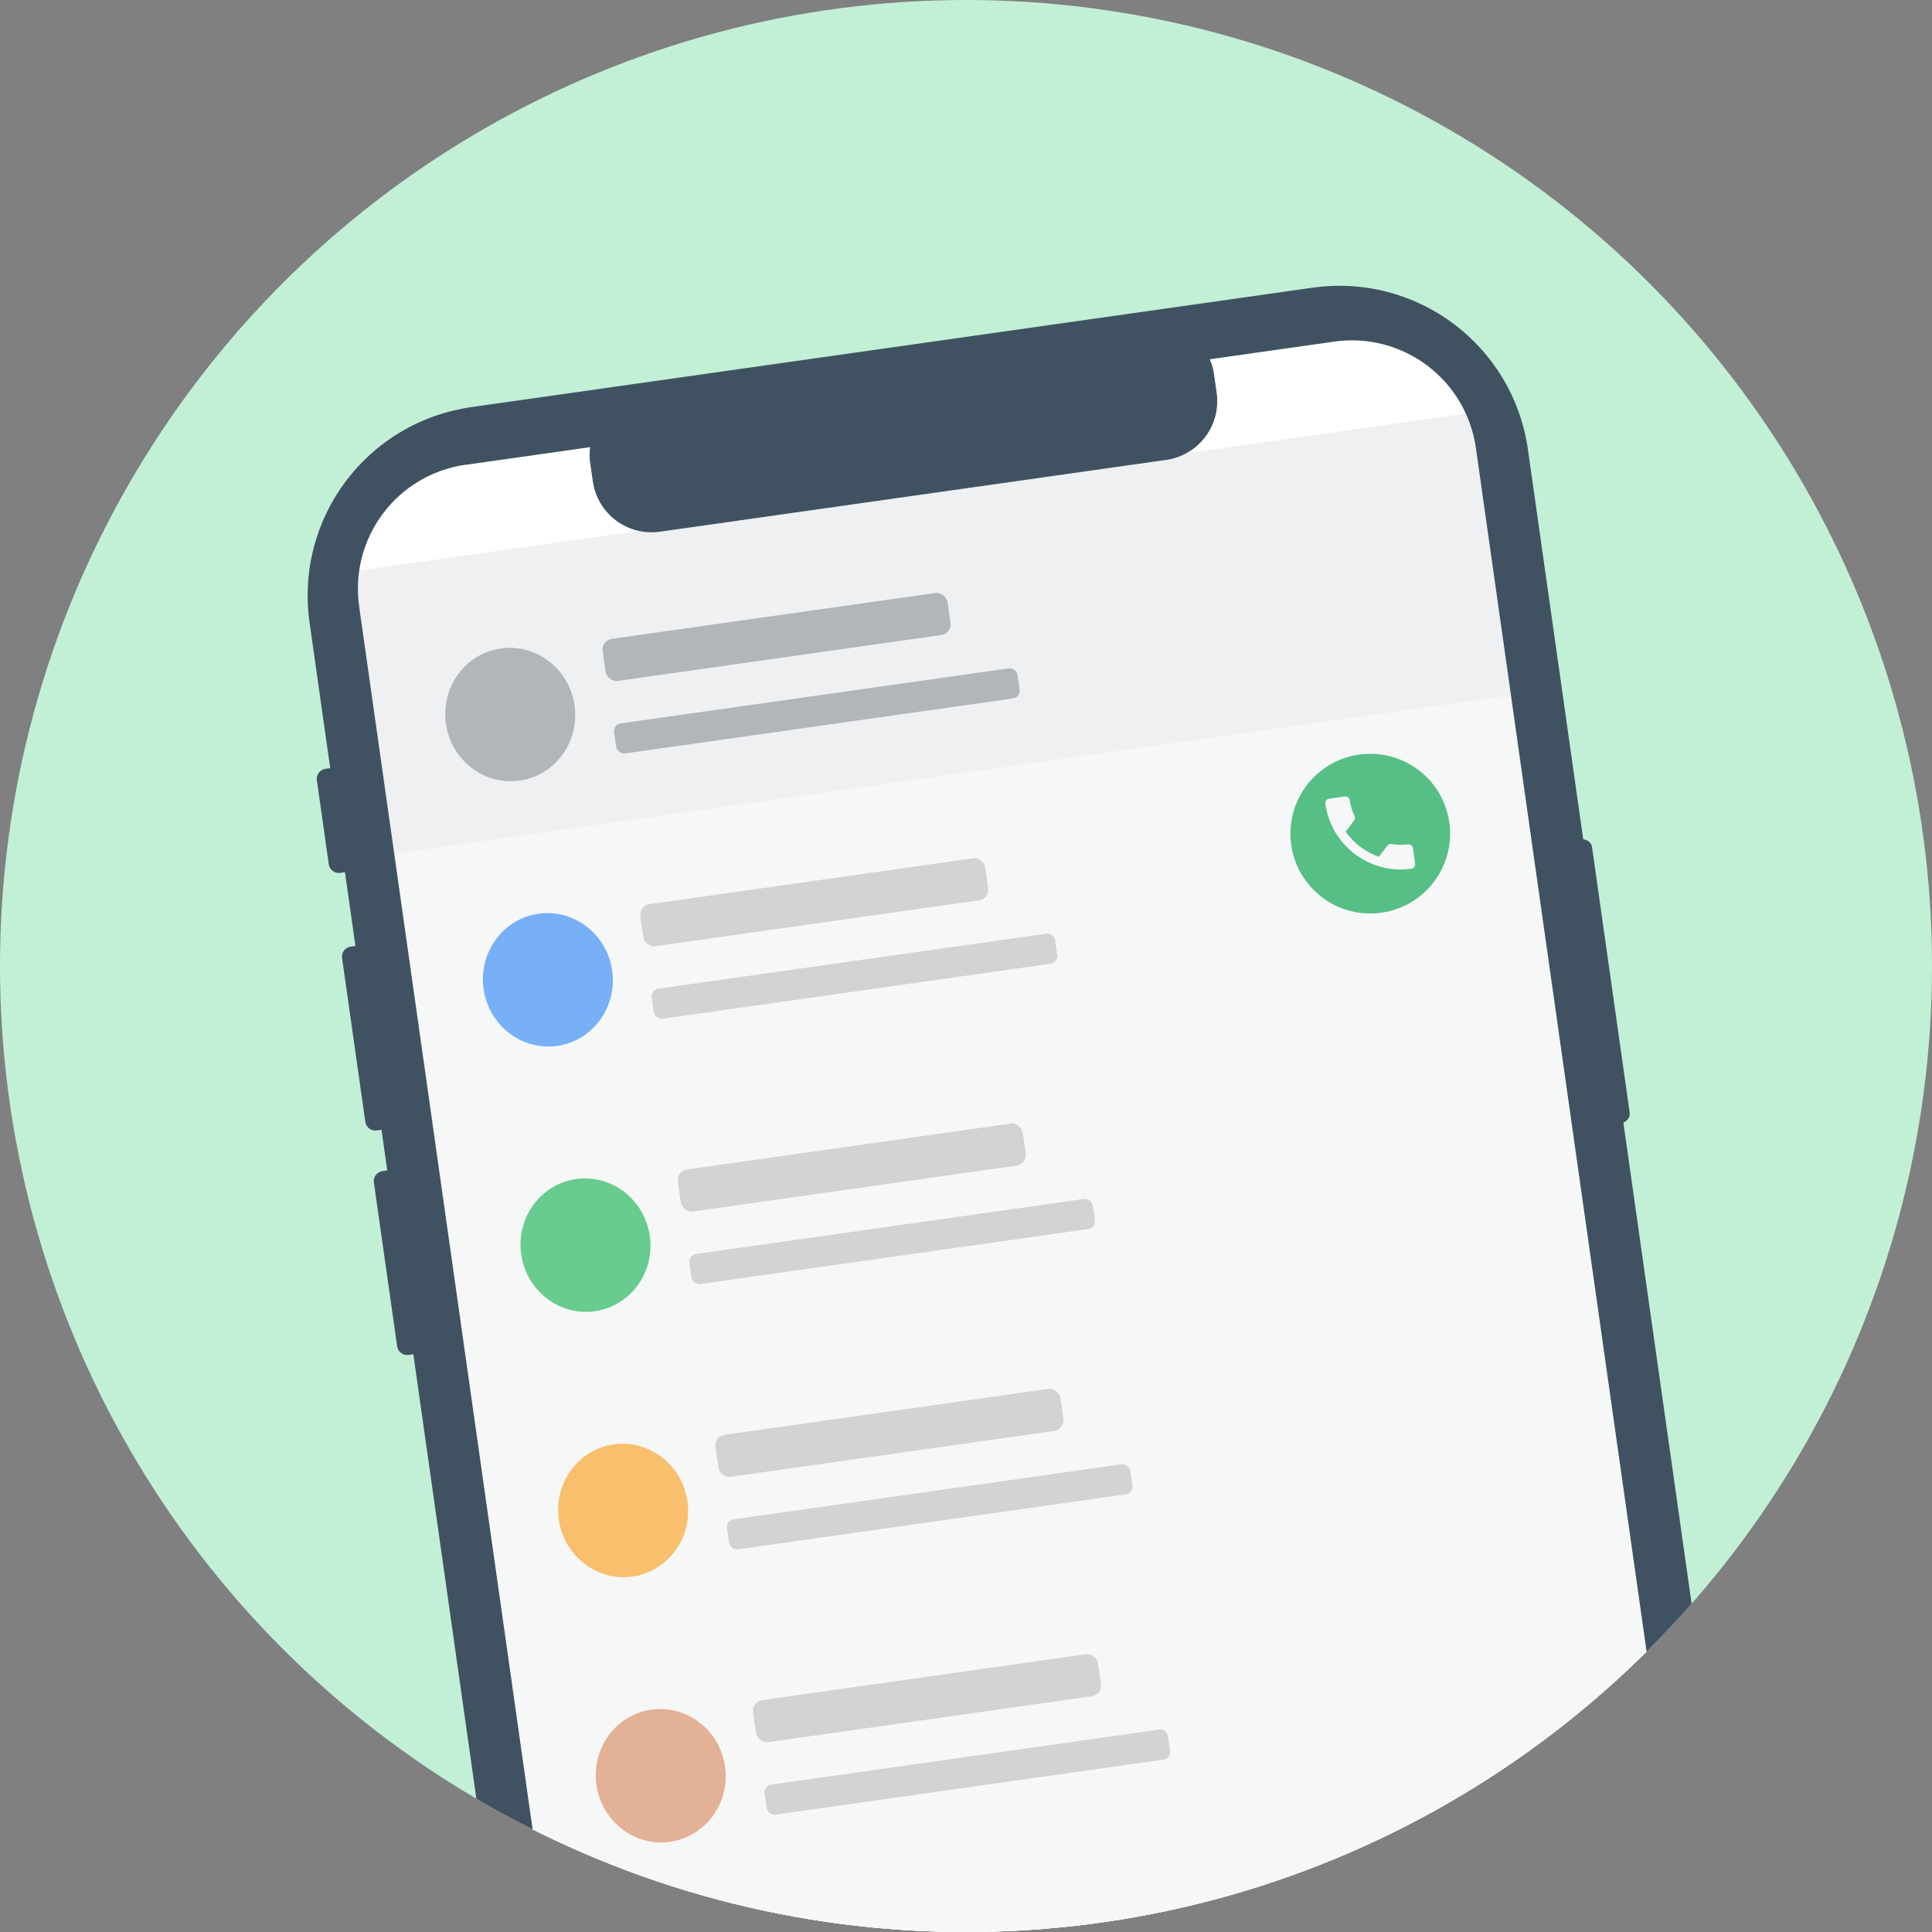 <?xml version="1.0" encoding="UTF-8"?>
<svg xmlns="http://www.w3.org/2000/svg" xmlns:xlink="http://www.w3.org/1999/xlink" id="Layer_2" viewBox="0 0 443.78 443.78">
  <rect x="0" y="0" width="443.78" height="443.78" fill="#808080" stroke="none"/>
  <defs>
    <style>.cls-1{fill:none;}.cls-2{clip-path:url(#clippath);}.cls-3{fill:#f6f7f7;}.cls-4{fill:#f8bf6c;}.cls-5{fill:#67cc8e;}.cls-6{fill:#eef0f2;}.cls-7{fill:#fff;}.cls-8{fill:#e3b196;}.cls-9{fill:#b2b5b9;}.cls-10{fill:#c2f0d7;}.cls-11{fill:#d3d3d3;}.cls-12{fill:#405261;}.cls-13{fill:#56bf85;}.cls-14{fill:#78b0f8;}.cls-15{clip-path:url(#clippath-1);}</style>
    <clipPath id="clippath">
      <circle class="cls-1" cx="221.89" cy="221.89" r="221.89"></circle>
    </clipPath>
    <clipPath id="clippath-1">
      <path class="cls-1" d="M106.99,106.76l28.54-4.05c-.12,1.11-.16,2.25,0,3.41l.63,4.41c1.06,7.49,7.95,12.66,15.44,11.6l116.25-16.49c7.49-1.06,12.66-7.95,11.6-15.44l-.63-4.41c-.16-1.16-.52-2.24-.94-3.27l28.54-4.05c15.81-2.24,30.35,8.68,32.59,24.49l69.05,486.89c2.24,15.81-8.68,30.35-24.49,32.59l-199.43,28.28c-15.81,2.24-30.35-8.68-32.59-24.49L82.49,139.35c-2.24-15.81,8.68-30.35,24.49-32.59h.01Z"></path>
    </clipPath>
  </defs>
  <g id="Layer_2-2">
    <g id="Layer_1-2">
      <g>
        <circle class="cls-10" cx="221.89" cy="221.89" r="221.89"></circle>
        <g class="cls-2">
          <g>
            <g>
              <path class="cls-7" d="M106.99,106.76l28.54-4.05c-.12,1.11-.16,2.25,0,3.41l.63,4.41c1.06,7.49,7.95,12.66,15.44,11.6l116.25-16.49c7.49-1.06,12.66-7.95,11.6-15.44l-.63-4.41c-.16-1.16-.52-2.24-.94-3.27l28.54-4.05c15.81-2.24,30.35,8.68,32.59,24.49l69.05,486.89c2.24,15.81-8.68,30.35-24.49,32.59l-199.43,28.28c-15.81,2.24-30.35-8.68-32.59-24.49L82.49,139.35c-2.24-15.81,8.68-30.35,24.49-32.59h.01Z"></path>
              <g class="cls-15">
                <g>
                  <rect class="cls-7" x="115.74" y="87" width="260.36" height="563.78" transform="translate(-49.35 38.18) rotate(-8.07)"></rect>
                  <g>
                    <rect class="cls-6" x="81.73" y="112.62" width="266.23" height="66.89" transform="translate(-18.38 31.61) rotate(-8.07)"></rect>
                    <path class="cls-3" d="M87.55,196.48l263.59-37.37,88.13,621.53c.27,1.89-1.05,3.65-2.95,3.92l-256.72,36.4c-1.89,.27-3.65-1.05-3.92-2.95L87.55,196.48h0Z"></path>
                    <g>
                      <ellipse class="cls-9" cx="117.2" cy="164.13" rx="14.92" ry="15.33" transform="translate(-21.88 18.08) rotate(-8.07)"></ellipse>
                      <rect class="cls-9" x="138.36" y="141.43" width="80.02" height="9.75" rx="2.46" ry="2.46" transform="translate(-18.77 26.49) rotate(-8.07)"></rect>
                      <rect class="cls-9" x="140.84" y="159.81" width="93.59" height="6.97" rx="1.76" ry="1.76" transform="translate(-21.07 27.96) rotate(-8.07)"></rect>
                    </g>
                    <g>
                      <ellipse class="cls-14" cx="125.85" cy="225.06" rx="14.92" ry="15.33" transform="translate(-30.35 19.9) rotate(-8.07)"></ellipse>
                      <rect class="cls-11" x="147.01" y="202.37" width="80.02" height="9.75" rx="2.46" ry="2.46" transform="translate(-27.24 28.31) rotate(-8.07)"></rect>
                      <rect class="cls-11" x="149.48" y="220.75" width="93.59" height="6.97" rx="1.76" ry="1.76" transform="translate(-29.54 29.77) rotate(-8.07)"></rect>
                    </g>
                    <g>
                      <ellipse class="cls-5" cx="134.49" cy="286.01" rx="14.92" ry="15.33" transform="translate(-38.82 21.71) rotate(-8.07)"></ellipse>
                      <rect class="cls-11" x="155.65" y="263.31" width="80.02" height="9.75" rx="2.46" ry="2.46" transform="translate(-35.71 30.12) rotate(-8.07)"></rect>
                      <rect class="cls-11" x="158.13" y="281.69" width="93.59" height="6.97" rx="1.76" ry="1.76" transform="translate(-38 31.59) rotate(-8.07)"></rect>
                    </g>
                    <g>
                      <ellipse class="cls-4" cx="143.13" cy="346.95" rx="14.92" ry="15.33" transform="translate(-47.29 23.53) rotate(-8.07)"></ellipse>
                      <rect class="cls-11" x="164.29" y="324.25" width="80.02" height="9.75" rx="2.46" ry="2.46" transform="translate(-44.18 31.94) rotate(-8.07)"></rect>
                      <rect class="cls-11" x="166.76" y="342.63" width="93.59" height="6.97" rx="1.76" ry="1.76" transform="translate(-46.47 33.41) rotate(-8.07)"></rect>
                    </g>
                    <g>
                      <ellipse class="cls-8" cx="151.77" cy="407.89" rx="14.92" ry="15.33" transform="translate(-55.76 25.34) rotate(-8.07)"></ellipse>
                      <rect class="cls-11" x="172.93" y="385.19" width="80.02" height="9.75" rx="2.46" ry="2.46" transform="translate(-52.65 33.76) rotate(-8.07)"></rect>
                      <rect class="cls-11" x="175.4" y="403.57" width="93.59" height="6.97" rx="1.76" ry="1.76" transform="translate(-54.94 35.22) rotate(-8.07)"></rect>
                    </g>
                    <rect class="cls-11" x="181.57" y="446.14" width="80.02" height="9.75" rx="2.46" ry="2.46" transform="translate(-61.12 35.57) rotate(-8.07)"></rect>
                  </g>
                </g>
              </g>
            </g>
            <path class="cls-12" d="M108.33,93.51c-24.03,3.41-40.63,25.49-37.22,49.52l4.74,33.42-1.09,.15c-1.27,.18-2.16,1.36-1.98,2.63l2.74,19.3c.18,1.27,1.36,2.16,2.63,1.97l1.09-.15,2.4,16.94-1.09,.15c-1.27,.18-2.16,1.36-1.98,2.63l5.34,37.62c.18,1.27,1.36,2.16,2.63,1.97l1.09-.15,1.32,9.34-1.09,.15c-1.27,.18-2.16,1.36-1.98,2.63l5.34,37.62c.18,1.27,1.36,2.16,2.63,1.97l1.09-.15,44.64,314.76c3.41,24.03,25.49,40.63,49.52,37.22l193.11-27.39c24.03-3.41,40.64-25.49,37.24-49.52l-46.56-328.27c.93-.41,1.59-1.26,1.44-2.32l-8.64-60.95c-.15-1.06-1.03-1.69-2.03-1.83l-12.69-89.47c-3.41-24.03-25.51-40.62-49.54-37.21l-193.11,27.41h.01Zm-1.33,13.25l28.54-4.05c-.12,1.11-.16,2.25,0,3.41l.63,4.41c1.06,7.49,7.95,12.66,15.44,11.6l116.25-16.49c7.49-1.06,12.66-7.95,11.6-15.44l-.63-4.41c-.16-1.16-.52-2.24-.94-3.27l28.54-4.05c15.81-2.24,30.35,8.68,32.59,24.49l69.05,486.89c2.24,15.81-8.68,30.35-24.49,32.59l-199.43,28.28c-15.81,2.24-30.35-8.68-32.59-24.49l-46.94-330.96-22.12-155.94c-2.24-15.81,8.68-30.35,24.49-32.59h0v.02Z"></path>
            <g>
              <circle class="cls-13" cx="314.75" cy="191.49" r="18.34"></circle>
              <path class="cls-3" d="M309.09,191.02c1.87,2.68,4.56,4.71,7.65,5.79l1.93-2.55c.24-.31,.63-.46,1.01-.39,1.19,.22,2.46,.25,3.72,.08,.56-.08,1.08,.32,1.16,.88l.49,3.56c.08,.56-.32,1.08-.88,1.16-9.57,1.33-18.41-5.35-19.74-14.93-.08-.56,.32-1.08,.88-1.16l3.57-.5c.56-.08,1.08,.32,1.16,.88,.18,1.27,.55,2.47,1.09,3.56,.16,.34,.14,.75-.11,1.08l-1.93,2.55h0Z"></path>
            </g>
          </g>
        </g>
      </g>
    </g>
  </g>
</svg>
